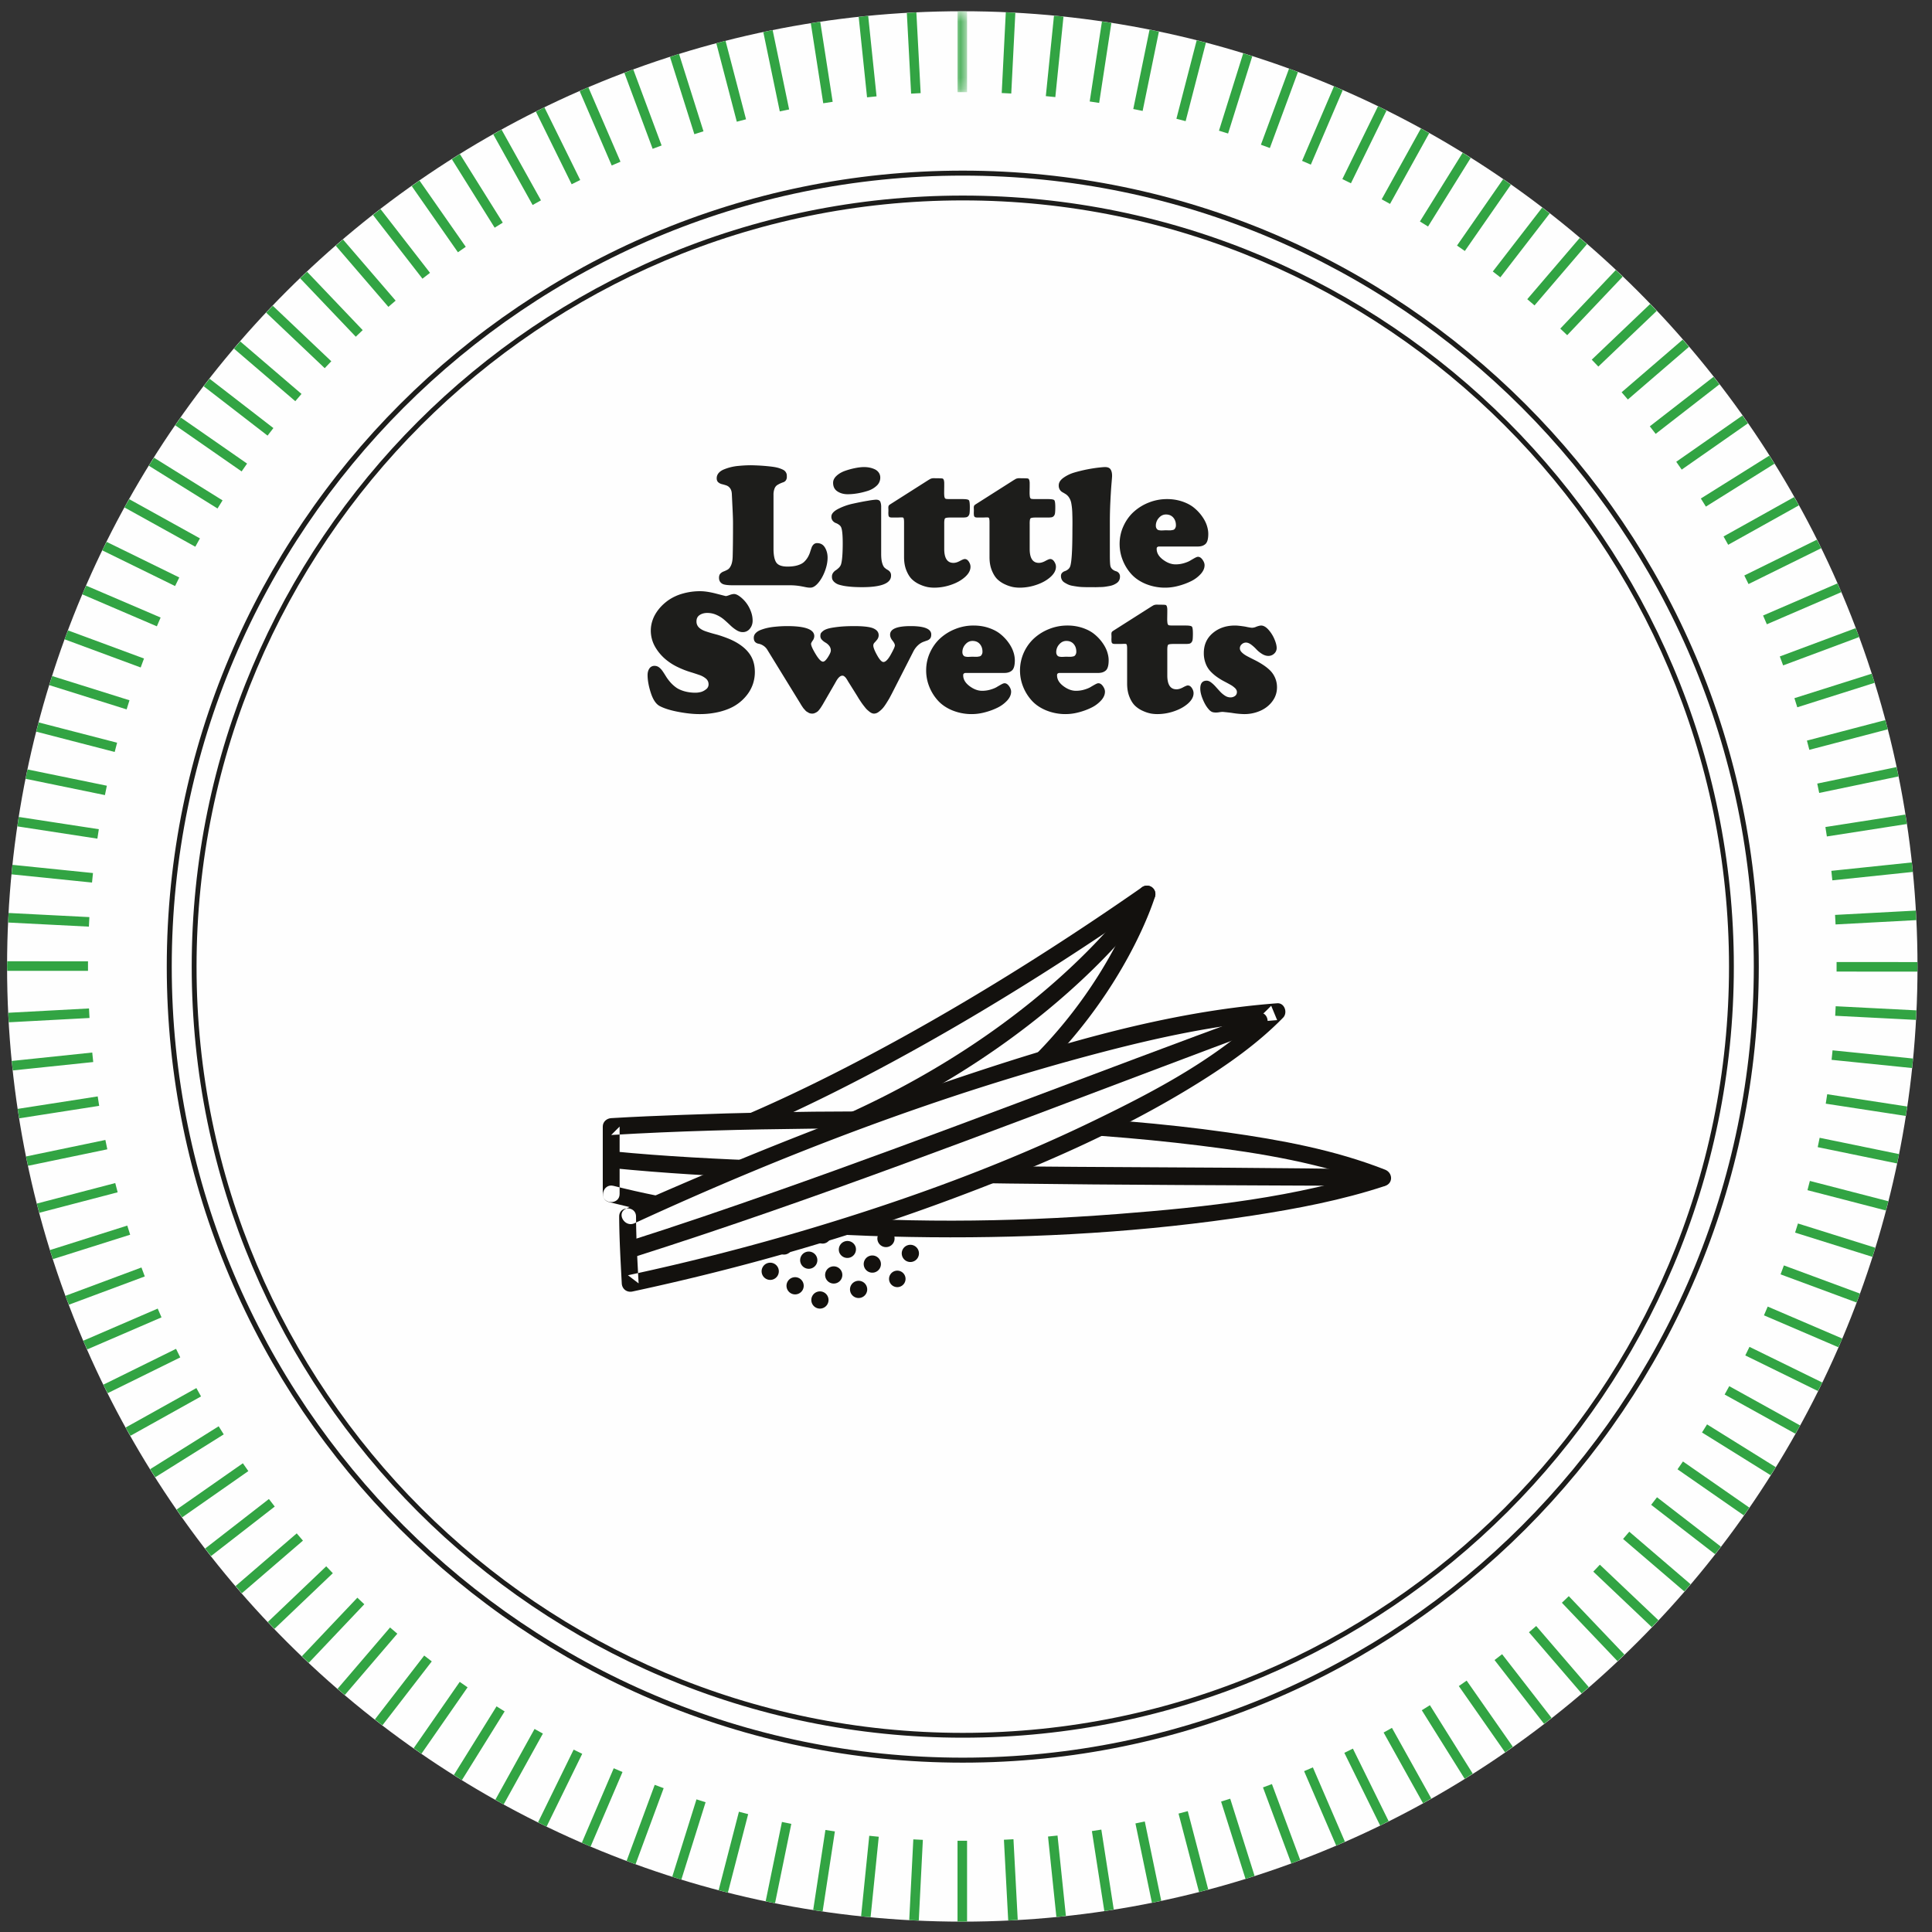 <svg xmlns="http://www.w3.org/2000/svg" xmlns:xlink="http://www.w3.org/1999/xlink" width="172" height="172">
  <rect width="100%" height="100%" fill="#333333" stroke="none"/>
  <defs>
    <path id="a" d="M.169.586h1V7.79h-1z"/>
  </defs>
  <g fill="none" fill-rule="evenodd">
    <path fill="#FEFEFE" d="M170.709 86.04c0-46.967-38.073-85.04-85.04-85.04C38.705 1 .63 39.073.63 86.04c0 46.965 38.075 85.038 85.04 85.038 46.967 0 85.04-38.073 85.04-85.039"/>
    <g transform="translate(85 .414)">
      <mask id="b" fill="#fff">
        <use xlink:href="#a"/>
      </mask>
      <path fill="#32A443" d="M1.094 7.79V.597C.952.596.812.586.67.586c-.142 0-.282.01-.425.01V7.79h.85Z" mask="url(#b)"/>
    </g>
    <path fill="#32A443" d="M85.245 163.875v7.193c.142.001.282.011.425.011.142 0 .282-.01.425-.011v-7.193h-.85ZM90.029 8.325l.364-7.188c-.283-.015-.566-.026-.85-.04l-.363 7.185.849.043ZM81.31 163.754l-.364 7.188c.282.015.566.026.85.039l.363-7.184-.849-.043ZM93.952 8.644l.727-7.166c-.281-.029-.564-.053-.846-.08l-.727 7.16.846.086ZM77.387 163.434l-.727 7.166c.28.03.564.053.846.08l.727-7.16-.846-.086ZM97.854 9.163l1.089-7.125c-.28-.044-.56-.083-.84-.124l-1.09 7.12.84.129ZM73.485 162.916l-1.09 7.125c.28.044.561.082.841.124l1.09-7.12-.84-.129ZM101.725 9.876l1.449-7.064c-.277-.058-.556-.113-.834-.168l-1.448 7.061.833.171ZM69.614 162.202l-1.45 7.064c.278.058.556.113.835.168l1.448-7.062-.833-.17ZM105.554 10.786l1.805-6.984c-.274-.072-.547-.144-.822-.213l-1.805 6.984.822.213ZM65.784 161.293l-1.805 6.984c.274.072.548.144.823.213l1.805-6.984-.823-.213ZM109.333 11.887l2.156-6.884c-.27-.086-.538-.176-.809-.259l-2.158 6.89.811.253ZM62.005 160.191l-2.156 6.884c.27.086.539.176.81.26l2.158-6.89-.812-.254ZM113.052 13.178l2.5-6.764c-.265-.1-.527-.208-.793-.305l-2.504 6.774.797.295ZM58.287 158.9l-2.5 6.764c.265.1.526.208.793.305l2.504-6.774-.797-.295ZM116.7 14.656l2.838-6.626c-.26-.113-.513-.24-.774-.35l-2.844 6.64.78.336ZM54.639 157.423l-2.838 6.626c.26.113.513.239.775.35l2.844-6.642-.781-.334ZM120.27 16.316l3.167-6.47c-.254-.126-.502-.264-.757-.387l-3.174 6.483.764.374ZM51.07 155.763l-3.168 6.47c.254.126.501.264.757.387l3.174-6.484-.764-.373ZM123.75 18.154l3.487-6.296c-.247-.139-.488-.288-.737-.425l-3.494 6.31.744.411ZM47.589 153.924l-3.487 6.297c.247.139.488.287.737.424l3.493-6.31-.743-.411ZM127.134 20.166l3.798-6.107c-.24-.151-.475-.31-.717-.459l-3.804 6.117.723.449ZM44.205 151.912l-3.798 6.108c.24.151.474.31.716.458l3.804-6.117-.722-.449ZM130.41 22.346l4.1-5.903c-.232-.163-.46-.332-.692-.492l-4.105 5.911.698.484ZM40.928 149.732l-4.099 5.903c.232.163.46.332.693.492l4.104-5.91-.698-.485ZM133.573 24.69l4.39-5.686c-.223-.174-.443-.352-.668-.525L132.9 24.17l.672.52ZM37.766 147.389l-4.39 5.685c.224.175.444.353.669.526l4.394-5.691-.673-.52ZM136.614 27.19l4.669-5.454c-.214-.186-.426-.373-.642-.557l-4.673 5.458.646.553ZM34.726 144.889l-4.67 5.454c.215.185.427.373.643.556l4.673-5.457-.646-.553ZM139.524 29.84l4.939-5.21c-.205-.195-.41-.392-.616-.586l-4.94 5.212.617.585ZM31.815 142.238l-4.938 5.21c.204.196.408.392.615.586l4.94-5.212-.617-.584ZM142.295 32.635l5.196-4.955a67.728 67.728 0 0 0-.586-.615l-5.196 4.955.586.615ZM29.043 139.443l-5.196 4.954c.195.207.39.412.587.616l5.196-4.955-.587-.615ZM144.923 35.566l5.442-4.687c-.184-.216-.37-.43-.556-.643l-5.44 4.686.554.644ZM26.416 136.512l-5.442 4.688c.184.215.37.429.556.643l5.44-4.686-.554-.645ZM147.399 38.626l5.676-4.409c-.173-.224-.35-.445-.525-.668l-5.672 4.406.52.671ZM23.94 133.452l-5.676 4.41c.173.224.35.445.526.668l5.67-4.406-.52-.672ZM149.717 41.808l5.896-4.12c-.16-.233-.329-.461-.493-.692l-5.889 4.115.486.697ZM21.622 130.27l-5.896 4.12c.162.233.329.462.493.694l5.89-4.117-.487-.697ZM151.872 45.102l6.102-3.82c-.15-.24-.307-.476-.46-.716l-6.093 3.815.45.721ZM19.468 126.977l-6.102 3.82c.149.24.307.476.459.716l6.094-3.815-.451-.721ZM153.856 48.501l6.294-3.51c-.137-.248-.284-.49-.424-.737l-6.284 3.505.414.742ZM17.483 123.577l-6.294 3.51c.137.248.284.49.424.737l6.284-3.505-.414-.742ZM155.666 51.997l6.47-3.191c-.125-.255-.26-.503-.388-.756l-6.457 3.184.375.763ZM15.672 120.083l-6.469 3.19c.124.255.26.502.387.756l6.458-3.184-.376-.762ZM157.297 55.578l6.63-2.86c-.112-.262-.237-.516-.35-.776l-6.616 2.856.336.78ZM14.04 116.5l-6.627 2.861c.11.262.236.516.35.775l6.615-2.856-.337-.78ZM158.747 59.239l6.769-2.524c-.098-.267-.212-.526-.312-.792l-6.754 2.519.297.797ZM12.593 112.84l-6.77 2.524c.099.267.213.526.313.79l6.754-2.517-.297-.797ZM160.007 62.967l6.89-2.18c-.085-.27-.185-.535-.272-.805l-6.874 2.174.256.811ZM11.33 109.111l-6.887 2.18c.084.271.184.535.27.805l6.875-2.174-.257-.81ZM161.08 66.755l6.984-1.827c-.07-.275-.151-.546-.224-.82l-6.975 1.825.215.822ZM10.26 105.324l-6.985 1.827c.07.275.152.545.225.82l6.975-1.825-.215-.822ZM161.958 70.592l7.062-1.47c-.056-.28-.12-.554-.18-.831l-7.056 1.469.174.832ZM9.381 101.487l-7.063 1.47c.057.279.122.554.18.83l7.056-1.468-.173-.832ZM162.641 74.468l7.122-1.11c-.042-.282-.091-.56-.136-.84l-7.117 1.11.131.84ZM8.698 97.61l-7.122 1.11c.042.281.09.56.136.84l7.117-1.11-.131-.84ZM163.127 78.374l7.164-.749c-.028-.282-.062-.563-.093-.845l-7.159.748.088.846ZM8.211 93.704l-7.164.75c.028.281.063.562.094.844L8.3 94.55l-.088-.846ZM163.415 82.3l7.19-.385c-.014-.284-.036-.565-.052-.848l-7.183.384.045.849ZM7.923 89.779l-7.188.385c.013.284.035.565.05.848l7.184-.384-.046-.85ZM163.505 86.497l7.192.003c.001-.154.012-.306.012-.46 0-.13-.009-.259-.01-.39l-7.194-.003v.85ZM7.834 85.582l-7.192-.003c-.001.154-.012.306-.012.46 0 .13.01.259.01.39l7.194.003v-.85ZM163.382 90.431l7.187.367c.016-.282.028-.566.041-.849l-7.185-.367-.043.85ZM7.957 81.647.77 81.28c-.016.282-.028.566-.041.85l7.185.366.043-.849ZM163.06 94.354l7.165.73c.03-.28.056-.564.083-.846l-7.161-.73-.086.846ZM8.278 77.724l-7.164-.73c-.03.281-.056.563-.083.846l7.161.73.086-.846ZM162.541 98.256l7.124 1.092c.044-.279.084-.56.125-.84l-7.12-1.092-.129.84ZM8.798 73.822 1.674 72.73c-.044.28-.084.56-.125.84l7.12 1.092.129-.84ZM161.825 102.127l7.064 1.452c.058-.277.114-.555.17-.834l-7.062-1.451-.172.833ZM9.514 69.951 2.45 68.5c-.058.278-.114.555-.17.834l7.062 1.451.17-.833ZM160.914 105.957l6.983 1.808c.072-.274.146-.548.215-.823l-6.985-1.808-.213.823ZM10.424 66.122l-6.983-1.808c-.072.274-.145.548-.215.823l6.985 1.808.213-.823ZM159.812 109.735l6.882 2.158c.087-.27.178-.538.26-.81l-6.888-2.16-.254.812ZM11.527 62.343l-6.882-2.158c-.086.27-.178.538-.26.81l6.888 2.16.254-.812ZM158.519 113.453l6.763 2.503c.1-.266.209-.526.306-.793l-6.774-2.507-.295.797ZM12.82 58.626l-6.763-2.503c-.1.266-.209.526-.306.793l6.774 2.507.295-.797ZM157.04 117.1l6.624 2.84c.113-.26.24-.512.35-.773l-6.64-2.847-.334.78ZM14.3 54.978l-6.625-2.84c-.114.26-.24.513-.35.775l6.64 2.846.334-.781ZM155.378 120.669l6.468 3.169c.126-.254.264-.501.388-.756l-6.483-3.177-.373.764ZM15.96 51.41l-6.467-3.17c-.126.254-.264.501-.388.757l6.482 3.176.374-.764ZM153.539 124.15l6.295 3.488c.139-.247.287-.488.424-.737l-6.307-3.496-.412.744ZM17.8 47.93l-6.294-3.49c-.139.248-.287.489-.424.737l6.306 3.496.412-.743ZM151.525 127.53l6.106 3.801c.15-.24.31-.474.459-.715l-6.116-3.807-.45.721ZM19.814 44.547l-6.105-3.8c-.152.24-.31.474-.46.715l6.116 3.807.449-.722ZM149.344 130.807l5.901 4.1c.163-.23.331-.457.492-.691l-5.909-4.106-.484.697ZM21.996 41.271l-5.901-4.101c-.163.232-.332.46-.493.693l5.909 4.106.485-.698ZM146.998 133.969l5.684 4.392c.174-.223.352-.443.525-.668l-5.689-4.396-.52.672ZM24.34 38.11l-5.683-4.393c-.175.224-.353.444-.525.67l5.688 4.395.52-.673ZM144.497 137.008l5.452 4.672c.186-.214.373-.426.556-.642l-5.455-4.675-.553.645ZM26.842 35.07l-5.452-4.672c-.186.215-.373.427-.556.643l5.455 4.675.553-.646ZM141.845 139.917l5.208 4.941c.197-.205.393-.409.588-.616l-5.21-4.942-.586.617ZM29.494 32.162l-5.208-4.941c-.196.205-.393.409-.587.615l5.21 4.942.585-.616ZM139.05 142.688l4.952 5.198c.206-.194.411-.39.615-.585l-4.952-5.2-.615.587ZM32.289 29.39l-4.952-5.197c-.206.194-.411.389-.615.586l4.952 5.198.615-.586ZM136.118 145.314l4.685 5.445c.216-.184.429-.37.643-.556l-4.683-5.444-.645.555ZM35.222 26.764l-4.685-5.444c-.216.184-.43.37-.643.557l4.683 5.442.645-.555ZM133.056 147.79l4.407 5.677c.225-.173.446-.35.669-.526l-4.404-5.673-.672.521ZM38.283 24.29l-4.407-5.678c-.224.173-.445.35-.668.526l4.403 5.673.672-.521ZM129.874 150.105l4.117 5.898c.233-.16.462-.328.693-.493l-4.113-5.89-.697.485ZM41.465 21.973l-4.117-5.898c-.233.161-.462.33-.693.492l4.113 5.892.697-.486ZM126.579 152.259l3.818 6.104c.24-.15.476-.307.716-.46l-3.813-6.095-.721.45ZM44.76 19.82l-3.817-6.104c-.242.149-.477.307-.716.459l3.812 6.096.721-.451ZM123.18 154.242l3.507 6.295c.248-.137.49-.284.736-.423l-3.502-6.286-.742.414ZM48.16 17.836l-3.507-6.295c-.249.137-.49.284-.737.423l3.502 6.286.742-.414ZM119.683 156.05l3.188 6.472c.255-.124.502-.26.756-.387l-3.182-6.46-.762.376ZM51.656 16.027l-3.188-6.47c-.255.123-.503.26-.757.387l3.182 6.46.763-.377ZM116.1 157.68l2.859 6.63c.262-.11.515-.236.775-.35l-2.853-6.615-.781.336ZM55.239 14.397l-2.86-6.629c-.26.111-.514.236-.773.35l2.853 6.616.78-.337ZM112.439 159.128l2.522 6.77c.267-.098.526-.211.79-.312l-2.515-6.755-.797.297ZM58.9 12.95l-2.522-6.77c-.267.099-.525.212-.791.313l2.516 6.755.797-.297ZM108.71 160.388l2.176 6.888c.271-.084.536-.182.806-.27l-2.17-6.874-.812.256ZM62.629 11.69l-2.176-6.887c-.271.084-.536.182-.806.269l2.17 6.875.812-.256ZM104.922 161.457l1.824 6.985c.275-.07.546-.151.82-.223l-1.822-6.977-.822.215ZM66.417 10.621l-1.824-6.985c-.275.071-.546.151-.82.224l1.822 6.976.822-.215ZM101.085 162.335l1.467 7.062c.278-.056.554-.12.83-.179l-1.465-7.057-.832.174ZM70.254 9.745l-1.467-7.063c-.278.056-.554.12-.831.179l1.466 7.057.832-.173ZM97.208 163.016l1.107 7.122c.281-.042.56-.09.84-.134l-1.107-7.12-.84.132ZM74.13 9.062l-1.106-7.12c-.281.04-.56.088-.84.133l1.107 7.118.84-.13ZM93.302 163.501l.745 7.163c.283-.028.564-.061.846-.091l-.745-7.16-.846.088ZM78.037 8.578l-.745-7.163c-.283.028-.564.06-.846.09l.745 7.16.846-.087ZM89.376 163.787l.382 7.188c.284-.013.565-.034.848-.05l-.38-7.183-.85.045ZM81.963 8.291l-.382-7.188c-.284.014-.565.034-.848.05l.38 7.183.85-.045Z"/>
    <path fill="#1D1D1B" d="M85.71 17.841c-37.611 0-68.212 30.601-68.212 68.218 0 37.612 30.6 68.213 68.213 68.213 37.616 0 68.218-30.601 68.218-68.213 0-37.617-30.602-68.218-68.218-68.218m0 136.86c-37.852 0-68.643-30.79-68.643-68.642 0-37.853 30.79-68.648 68.643-68.648 37.852 0 68.647 30.795 68.647 68.648 0 37.852-30.795 68.642-68.647 68.642"/>
    <path fill="#1D1D1B" d="M85.71 15.634c-38.828 0-70.42 31.59-70.42 70.425 0 38.829 31.592 70.42 70.42 70.42 38.835 0 70.426-31.591 70.426-70.42 0-38.834-31.591-70.425-70.425-70.425m0 141.289c-39.077 0-70.864-31.787-70.864-70.864 0-39.077 31.787-70.868 70.864-70.868 39.077 0 70.868 31.79 70.868 70.868 0 39.077-31.791 70.864-70.868 70.864"/>
    <path fill="#13110E" d="M75.922 109.177a.766.766 0 1 0 1.474-.415.766.766 0 0 0-1.474.415M72.524 110.163a.734.734 0 1 0 1.413-.397.734.734 0 0 0-1.413.397M69.047 111.106a.766.766 0 1 0 1.474-.414.766.766 0 0 0-1.474.414M78.138 110.467a.766.766 0 1 0 1.475-.414.766.766 0 0 0-1.475.414M74.7 111.432a.766.766 0 1 0 1.475-.415.766.766 0 0 0-1.474.415M71.263 112.396a.766.766 0 1 0 1.475-.414.766.766 0 0 0-1.475.414M67.826 113.361a.766.766 0 1 0 1.474-.414.766.766 0 0 0-1.474.414M80.303 111.772a.766.766 0 1 0 1.474-.415.766.766 0 0 0-1.474.415M76.917 112.722a.766.766 0 1 0 1.474-.415.766.766 0 0 0-1.474.415M73.48 113.686a.766.766 0 1 0 1.474-.414.766.766 0 0 0-1.474.414M70.042 114.651a.766.766 0 1 0 1.474-.414.766.766 0 0 0-1.474.414M79.172 114.034a.734.734 0 1 0 1.413-.396.734.734 0 0 0-1.413.396M75.696 114.977a.766.766 0 1 0 1.474-.415.766.766 0 0 0-1.474.415M72.258 115.941a.766.766 0 1 0 1.475-.414.766.766 0 0 0-1.475.414"/>
    <path fill="#FEFEFE" d="m58.84 103.098 1.582 5.23c34.2-2.648 41.69-28.73 41.69-28.73-23.135 16.124-38.162 21.455-38.162 21.455-2.818 1.348-5.11 2.045-5.11 2.045"/>
    <path fill="#13110E" d="m59.77 103.582 1.194 3.949c17.016-1.471 27.068-8.952 32.52-15.007 3.866-4.294 6.03-8.494 7.081-10.947-21.847 14.945-36.218 20.13-36.364 20.183a42.336 42.336 0 0 1-4.43 1.822m.65 5.496a.749.749 0 0 1-.717-.533l-1.58-5.23a.749.749 0 0 1 .498-.934c.022-.007 2.275-.7 5.003-2.005.223-.083 15.29-5.525 38.057-21.394a.753.753 0 0 1 .865.005.753.753 0 0 1 .285.818c-.077.265-8.03 26.614-42.353 29.27l-.058.003"/>
    <path fill="#13110E" d="M59.891 106.045a.752.752 0 0 1-.179-1.48c30.084-7.42 41.652-25.19 41.765-25.37a.75.75 0 0 1 1.268.803c-.118.186-12.01 18.46-42.673 26.026a.805.805 0 0 1-.18.02"/>
    <path fill="#FEFEFE" d="M54.413 106.294c20.7 5.313 54.975 3.14 68.698-1.438-19.033-7.559-68.698-4.562-68.698-4.562v6Z"/>
    <path fill="#13110E" d="M54.214 107.017c9.295 2.362 19.024 3.038 28.584 3.13 9.577.09 19.207-.469 28.677-1.925 3.99-.614 7.996-1.374 11.836-2.643.74-.245.679-1.179 0-1.446-4.487-1.765-9.308-2.65-14.064-3.323-5.761-.815-11.57-1.257-17.38-1.525-10.352-.476-20.732-.414-31.086-.032-2.123.078-4.247.163-6.368.291-.404.024-.75.324-.75.75v6c0 .965 1.5.967 1.5 0v-6l-.75.75c5.933-.357 11.884-.5 17.826-.563 11.517-.122 23.116.09 34.559 1.504 5.436.672 10.993 1.58 16.114 3.594v-1.446c-7.482 2.472-15.565 3.338-23.383 3.944-9.795.76-19.688.834-29.479-.027-5.195-.456-10.379-1.194-15.437-2.479-.936-.238-1.335 1.208-.399 1.446"/>
    <path fill="#13110E" d="M54.509 103.993c9.24.914 18.566 1.077 27.843 1.255 9.984.192 19.969.241 29.955.286 3.552.016 7.105.018 10.656.084.966.018.966-1.482 0-1.5-18.099-.336-36.201-.048-54.296-.75-4.724-.183-9.453-.41-14.158-.875-.96-.095-.953 1.406 0 1.5"/>
    <path fill="#FEFEFE" d="M55.873 108.303c0 1.611.231 5.952.231 5.952 25.496-5.432 49.402-15.72 57.596-24.186-21.543 1.563-57.596 18.186-57.596 18.186"/>
    <path fill="#13110E" d="M55.123 108.303c.01 1.984.126 3.971.231 5.952.026.506.456.83.95.724 9.686-2.076 19.243-4.81 28.527-8.273 7.505-2.8 14.971-6.018 21.787-10.258 2.712-1.687 5.372-3.559 7.612-5.849.427-.436.141-1.33-.53-1.28-9.886.744-19.61 3.675-28.96 6.826-8.21 2.767-16.29 5.93-24.247 9.356-1.596.687-3.19 1.38-4.768 2.107-.876.403-.115 1.697.757 1.295 13.331-6.143 27.296-11.472 41.496-15.195 5.151-1.35 10.402-2.489 15.722-2.889l-.53-1.28c-4.378 4.476-10.242 7.547-15.817 10.246-8.073 3.91-16.549 6.993-25.134 9.567a210.24 210.24 0 0 1-16.315 4.18l.95.723c-.105-1.98-.22-3.968-.23-5.952-.006-.965-1.506-.967-1.5 0"/>
    <path fill="#13110E" d="M111.947 90.212c-14.332 5.253-28.544 10.82-42.946 15.885-4.314 1.517-8.642 2.998-13 4.384-.918.291-.526 1.74.398 1.446 15.914-5.06 31.525-11.082 47.144-16.974 2.932-1.105 5.861-2.216 8.803-3.295.9-.329.51-1.779-.399-1.446"/>
    <path fill="#1D1D1B" d="M70.27 52.105h-5.013c-.445 0-.747-.037-.908-.11-.22-.107-.333-.29-.338-.55 0-.166.041-.292.121-.377a.775.775 0 0 1 .297-.194c.117-.044.235-.099.352-.165.117-.066.218-.194.304-.385.085-.19.133-.447.143-.769.02-.733.03-1.715.03-2.946 0-.352-.017-.839-.049-1.462l-.054-1.118c-.005-.235-.055-.418-.15-.549a.69.69 0 0 0-.34-.264 5.09 5.09 0 0 0-.394-.114.763.763 0 0 1-.329-.168c-.09-.08-.136-.2-.136-.356 0-.176.058-.33.172-.465.115-.134.273-.242.473-.323a4.406 4.406 0 0 1 1.327-.315 11.308 11.308 0 0 1 1.121-.055c.42.01.794.028 1.121.055.327.027.601.056.821.088.22.032.407.075.56.128.154.054.273.105.356.154a.56.56 0 0 1 .194.183.582.582 0 0 1 .085.195c.01.056.014.128.014.216a.54.54 0 0 1-.088.326.444.444 0 0 1-.22.165 2.94 2.94 0 0 0-.285.113 2.007 2.007 0 0 0-.286.158.64.64 0 0 0-.22.308 1.477 1.477 0 0 0-.088.55v4.777c0 .582.082.995.245 1.24.164.243.497.365 1.001.365.347 0 .646-.037.897-.113.252-.076.444-.176.576-.3.132-.125.242-.262.33-.41.087-.15.154-.298.201-.444.046-.147.092-.282.136-.407a.73.73 0 0 1 .187-.3.437.437 0 0 1 .311-.114c.308 0 .54.132.696.396.157.263.235.562.235.894 0 .381-.08.781-.239 1.202-.158.42-.357.77-.597 1.051-.239.281-.47.421-.696.421-.083 0-.163-.004-.238-.014a3.711 3.711 0 0 1-.27-.048 6.608 6.608 0 0 0-.24-.047 5.573 5.573 0 0 0-1.128-.103M78.368 42.527a.963.963 0 0 1-.322.718 2.06 2.06 0 0 1-.814.462c-.327.102-.64.177-.938.223a5.3 5.3 0 0 1-.821.07c-.356 0-.663-.084-.92-.253-.256-.169-.384-.424-.384-.766 0-.229.105-.439.315-.63.21-.19.469-.338.777-.443a6.54 6.54 0 0 1 .9-.242c.294-.056.546-.084.756-.084.166 0 .327.014.484.044.156.03.31.078.462.146a.898.898 0 0 1 .366.297.763.763 0 0 1 .139.458m.08 2.616v4.185c0 .327.03.593.092.8.06.204.135.344.22.42.086.076.17.137.257.183a.703.703 0 0 1 .22.187.525.525 0 0 1 .09.33c0 .684-.86 1.026-2.58 1.026-.492 0-.915-.022-1.266-.066a4.266 4.266 0 0 1-.796-.158 1.063 1.063 0 0 1-.414-.238.669.669 0 0 1-.175-.245.833.833 0 0 1-.03-.239c0-.122.033-.23.099-.326a.818.818 0 0 1 .227-.224c.086-.053.175-.124.268-.212a.796.796 0 0 0 .198-.278c.097-.259.153-.798.165-1.616.012-.818-.024-1.364-.107-1.638a.525.525 0 0 0-.194-.293 1.104 1.104 0 0 0-.304-.173.652.652 0 0 1-.28-.2.557.557 0 0 1-.123-.375c0-.244.195-.47.586-.677a5.32 5.32 0 0 1 1.352-.48c.51-.113.956-.2 1.334-.26a6.65 6.65 0 0 1 .693-.092c.2 0 .328.058.385.175.056.117.084.28.084.484M84.062 46.624v2.242c0 .831.273 1.246.821 1.246.171 0 .363-.057.575-.172.212-.115.355-.172.43-.172.14 0 .261.077.362.231.1.153.15.306.15.458 0 .317-.163.621-.488.912-.325.291-.736.522-1.235.692a4.6 4.6 0 0 1-1.502.257 3.39 3.39 0 0 1-.575-.05 3.152 3.152 0 0 1-.693-.225 2.475 2.475 0 0 1-.696-.45c-.2-.186-.37-.45-.513-.796-.142-.344-.212-.743-.212-1.198v-3.093c0-.249-.025-.388-.074-.417a.21.21 0 0 0-.095-.026 2.552 2.552 0 0 0-.216.004 5.82 5.82 0 0 1-.275.007h-.396a.801.801 0 0 1-.168-.014.256.256 0 0 1-.059-.019.15.15 0 0 1-.037-.025.274.274 0 0 1-.047-.066.267.267 0 0 1-.022-.096l-.008-.102a1.978 1.978 0 0 1 0-.158 2.227 2.227 0 0 0 0-.297 3.448 3.448 0 0 1-.003-.117c0-.024.003-.056.011-.095a.187.187 0 0 1 .044-.095.526.526 0 0 1 .084-.074l3.422-2.176c.074-.044.13-.077.17-.099a.445.445 0 0 1 .135-.048c.051-.01.086-.016.106-.018.02-.003.073-.003.161 0l.213.004c.288 0 .454.01.498.03.078.038.122.162.132.372v.228c0 .068 0 .178-.004.33l-.003.336c0 .074.003.155.01.243a.64.64 0 0 0 .041.197c.02.054.061.087.124.1.064.012.201.018.411.018h1.055c.318 0 .505.034.561.102.056.068.084.277.084.623 0 .225-.007.395-.022.51a.476.476 0 0 1-.106.267.342.342 0 0 1-.2.117 2.105 2.105 0 0 1-.36.022H84.61c-.263 0-.42.025-.472.073-.052.05-.077.208-.077.477M91.67 46.624v2.242c0 .831.273 1.246.82 1.246.171 0 .364-.057.575-.172.212-.115.355-.172.43-.172.14 0 .261.077.362.231.1.153.151.306.151.458 0 .317-.164.621-.488.912-.325.291-.737.522-1.235.692a4.61 4.61 0 0 1-1.503.257 3.4 3.4 0 0 1-.575-.05 3.13 3.13 0 0 1-.692-.225 2.466 2.466 0 0 1-.697-.45c-.2-.186-.37-.45-.512-.796-.143-.344-.213-.743-.213-1.198v-3.093c0-.249-.025-.388-.073-.417a.218.218 0 0 0-.096-.026 2.556 2.556 0 0 0-.216.004 5.78 5.78 0 0 1-.274.007h-.397a.801.801 0 0 1-.098-.004c-.022-.002-.045-.006-.07-.01a.246.246 0 0 1-.058-.019.157.157 0 0 1-.038-.025.274.274 0 0 1-.047-.066.267.267 0 0 1-.022-.096l-.008-.102a1.978 1.978 0 0 1 0-.158 2.227 2.227 0 0 0 0-.297 3.448 3.448 0 0 1-.003-.117c0-.024.003-.056.011-.095a.187.187 0 0 1 .044-.095.526.526 0 0 1 .084-.074l3.423-2.176.168-.099a.455.455 0 0 1 .136-.048c.051-.01.087-.016.106-.018.02-.003.073-.003.161 0l.213.004c.288 0 .454.01.498.03.078.038.122.162.132.372v.228c0 .068 0 .178-.004.33l-.003.336c0 .074.003.155.011.243.007.088.02.153.04.197.02.054.061.087.125.1.063.012.2.018.41.018h1.055c.318 0 .506.034.56.102.057.068.086.277.086.623 0 .225-.008.395-.023.51a.476.476 0 0 1-.106.267.342.342 0 0 1-.2.117 2.1 2.1 0 0 1-.36.022h-1.04c-.265 0-.423.025-.474.073-.052.05-.077.208-.077.477M98.807 46.506v2.91c0 .547.02.884.059 1.011a.562.562 0 0 0 .202.282.8.8 0 0 0 .282.143.515.515 0 0 1 .249.157.48.48 0 0 1 .109.334.705.705 0 0 1-.069.311.628.628 0 0 1-.194.235 1.586 1.586 0 0 1-.641.275 9.923 9.923 0 0 1-.385.066c-.133.02-.261.03-.388.033-.127.002-.248.006-.364.011a4.021 4.021 0 0 1-.311 0H96.778c-.088 0-.221-.004-.397-.01a4.593 4.593 0 0 1-.446-.038 10.68 10.68 0 0 1-.433-.07 1.637 1.637 0 0 1-.414-.12 2.955 2.955 0 0 1-.322-.176.631.631 0 0 1-.235-.25.723.723 0 0 1-.077-.333c0-.117.036-.21.107-.282a.562.562 0 0 1 .237-.147.906.906 0 0 0 .28-.154.594.594 0 0 0 .205-.296c.127-.396.19-1.474.19-3.232l.004-.389a22.503 22.503 0 0 0-.012-1.01 6.968 6.968 0 0 0-.032-.55 5.354 5.354 0 0 0-.063-.433 1.355 1.355 0 0 0-.205-.506 1.003 1.003 0 0 0-.29-.289 7.151 7.151 0 0 0-.293-.172.654.654 0 0 1-.234-.228.697.697 0 0 1-.092-.38c0-.245.137-.467.41-.667a3.23 3.23 0 0 1 .975-.473 13.213 13.213 0 0 1 2.221-.447c.263-.027.434-.04.513-.04.24 0 .404.068.494.205.091.136.136.33.136.58 0 .062-.017.294-.052.695-.034.401-.066.917-.098 1.55a37.498 37.498 0 0 0-.048 1.894M103.802 47.21l.201.004c.105.002.176.002.213 0 .036-.003.094-.011.172-.026a.327.327 0 0 0 .165-.069.495.495 0 0 0 .136-.356c0-.279-.08-.508-.239-.689-.159-.18-.375-.271-.648-.271-.245 0-.456.103-.635.308a1.019 1.019 0 0 0-.266.682c0 .087.014.161.044.219a.372.372 0 0 0 .098.132.37.37 0 0 0 .165.063c.073.012.134.018.183.018.05 0 .12-.003.213-.008a4.02 4.02 0 0 1 .198-.007m2.836 1.444h-3.411l-.074.003a.189.189 0 0 0-.074.019.842.842 0 0 0-.054.036.105.105 0 0 0-.04.063.32.32 0 0 0-.01.091c0 .357.185.676.56.957.372.281.747.421 1.124.421.254 0 .5-.035.741-.106.24-.071.426-.148.563-.231.137-.083.271-.16.4-.231.13-.07.226-.106.29-.106.146 0 .28.085.402.256.122.172.184.335.184.491 0 .274-.118.539-.352.795a2.874 2.874 0 0 1-.876.642c-.35.171-.725.308-1.125.41a4.545 4.545 0 0 1-2.887-.18c-.533-.222-.964-.519-1.294-.89a4.065 4.065 0 0 1-.76-1.242 3.873 3.873 0 0 1-.269-1.425c0-.562.114-1.093.344-1.594.23-.501.536-.925.92-1.272a4.371 4.371 0 0 1 1.344-.824 4.324 4.324 0 0 1 1.606-.304 4.2 4.2 0 0 1 1.36.212c.416.142.764.325 1.04.55.276.224.514.476.714.755.2.278.345.552.433.821.088.268.132.52.132.754 0 .45-.082.75-.246.902-.164.151-.392.227-.685.227M59.36 58.782a4.166 4.166 0 0 1-1.037-1.198 2.905 2.905 0 0 1-.384-1.455c0-.318.058-.64.175-.964.118-.324.298-.638.543-.942.244-.302.537-.572.879-.81a4.267 4.267 0 0 1 1.242-.567 5.583 5.583 0 0 1 1.572-.213c.38 0 .85.072 1.407.216.557.144.843.217.858.217.063 0 .174-.031.333-.092.159-.061.294-.091.407-.091.132 0 .29.066.476.197a2.865 2.865 0 0 1 .989 1.279c.123.3.184.6.184.898 0 .274-.082.512-.246.714a.785.785 0 0 1-.641.305c-.181 0-.365-.06-.553-.177a3.285 3.285 0 0 1-.546-.428 14.994 14.994 0 0 0-.55-.502 2.724 2.724 0 0 0-.678-.425 1.994 1.994 0 0 0-.824-.176c-.264 0-.49.062-.678.187-.188.125-.282.31-.282.56a.73.73 0 0 0 .22.55c.146.142.354.258.622.348.269.09.554.175.854.253.3.078.648.193 1.04.344.394.152.747.33 1.06.535.474.313.826.668 1.055 1.067.23.398.345.873.345 1.425 0 .362-.058.716-.173 1.063a3.283 3.283 0 0 1-.56 1.01 3.917 3.917 0 0 1-.953.858c-.376.245-.844.44-1.404.587a7.311 7.311 0 0 1-1.85.219c-.547 0-1.175-.066-1.883-.201-.708-.134-1.263-.31-1.664-.524-.322-.181-.58-.568-.773-1.161-.193-.594-.29-1.125-.29-1.594 0-.225.053-.417.158-.576a.531.531 0 0 1 .473-.238c.14 0 .27.044.389.132.117.088.223.202.318.34.096.14.196.295.3.466.106.17.233.342.382.513.148.17.318.326.509.466.19.139.436.252.737.34a3.6 3.6 0 0 0 1.014.132c.137 0 .286-.02.448-.058.16-.04.318-.12.472-.24a.54.54 0 0 0 .23-.442c0-.2-.072-.368-.22-.502a1.787 1.787 0 0 0-.618-.341 22.955 22.955 0 0 0-.846-.275 7.576 7.576 0 0 1-1.02-.403 5.011 5.011 0 0 1-1.018-.626M76.26 61.874l-.77-1.23a1.982 1.982 0 0 0-.102-.172l-.063-.093a.477.477 0 0 0-.073-.088 2.932 2.932 0 0 1-.073-.066.302.302 0 0 0-.088-.055.259.259 0 0 0-.092-.018c-.195 0-.393.186-.593.557l-.044.073-.022.044-1.1 1.905-.14.224a2.88 2.88 0 0 1-.142.198c-.075.1-.14.168-.19.205a1.274 1.274 0 0 1-.202.114.594.594 0 0 1-.256.058.833.833 0 0 1-.173-.018.523.523 0 0 1-.168-.07 5.234 5.234 0 0 0-.143-.084.563.563 0 0 1-.14-.125 4.482 4.482 0 0 0-.116-.128 1.083 1.083 0 0 1-.114-.153 3.474 3.474 0 0 1-.194-.305 2.697 2.697 0 0 0-.088-.143l-2.851-4.638a1.131 1.131 0 0 0-.392-.4 1.173 1.173 0 0 0-.403-.16.517.517 0 0 1-.297-.15c-.083-.084-.124-.21-.124-.383a.58.58 0 0 1 .168-.406c.112-.12.265-.216.458-.29.193-.073.393-.133.6-.179.209-.046.436-.08.683-.103a10.555 10.555 0 0 1 1.073-.055c1.603 0 2.404.298 2.404.894a.69.69 0 0 1-.143.396c-.095.137-.143.232-.143.286 0 .161.136.467.407.916.27.45.49.674.656.674.122 0 .268-.134.44-.403.17-.269.256-.464.256-.586a.662.662 0 0 0-.146-.425 1.126 1.126 0 0 0-.32-.279 1.365 1.365 0 0 1-.318-.245.468.468 0 0 1-.147-.334c0-.083.009-.154.026-.212.017-.059.08-.134.19-.227s.264-.169.462-.228c.198-.058.497-.11.898-.157.4-.046.879-.07 1.436-.07.772 0 1.319.06 1.642.176.352.137.53.342.535.616a.63.63 0 0 1-.121.392 3.19 3.19 0 0 1-.238.278.368.368 0 0 0-.118.26c0 .176.113.466.338.87.224.402.412.604.564.604.19 0 .408-.219.652-.656.244-.438.367-.71.367-.818 0-.112-.072-.256-.213-.432-.142-.176-.213-.352-.213-.528 0-.508.61-.762 1.832-.762s1.832.25 1.832.748c0 .156-.032.275-.098.355a.582.582 0 0 1-.272.18c-.114.04-.236.083-.366.132a1.477 1.477 0 0 0-.432.282 1.928 1.928 0 0 0-.421.553l-1.921 3.767-.205.385c-.044.08-.132.226-.264.436-.131.21-.248.371-.348.483-.1.113-.22.22-.36.32a.69.69 0 0 1-.398.15.534.534 0 0 1-.198-.04.856.856 0 0 1-.21-.125 5.401 5.401 0 0 1-.197-.165 1.685 1.685 0 0 1-.201-.22 16.291 16.291 0 0 1-.184-.235 4.595 4.595 0 0 1-.18-.253l-.153-.23a5.614 5.614 0 0 1-.135-.22l-.103-.169M86.579 58.466l.202.004c.105.002.176.002.212 0a1.71 1.71 0 0 0 .173-.026.327.327 0 0 0 .165-.069.495.495 0 0 0 .135-.356c0-.279-.08-.508-.24-.689-.157-.18-.374-.27-.647-.27-.244 0-.455.102-.634.307a1.015 1.015 0 0 0-.267.682c0 .087.014.161.044.22a.374.374 0 0 0 .099.131c.036.03.09.05.164.063.074.012.135.018.184.018.049 0 .12-.003.213-.008s.158-.007.197-.007m2.836 1.444h-3.411l-.073.003a.189.189 0 0 0-.074.02c-.016.01-.035.021-.055.035a.115.115 0 0 0-.04.063.36.36 0 0 0-.011.091c0 .357.187.676.56.957.374.281.749.421 1.125.421.254 0 .5-.035.74-.106.24-.07.428-.148.565-.23.137-.084.27-.16.4-.232.129-.07.225-.106.289-.106.147 0 .28.085.403.256.122.172.184.335.184.491 0 .274-.118.54-.352.795a2.898 2.898 0 0 1-.876.642c-.35.171-.725.308-1.125.41a4.548 4.548 0 0 1-2.888-.18c-.532-.222-.964-.519-1.293-.89a4.088 4.088 0 0 1-.762-1.242 3.873 3.873 0 0 1-.268-1.425c0-.562.115-1.093.345-1.594.229-.5.536-.925.919-1.272a4.376 4.376 0 0 1 1.345-.824 4.323 4.323 0 0 1 1.605-.304c.489 0 .942.07 1.359.212.418.142.765.325 1.04.55.278.224.516.476.716.755.2.278.344.552.432.821a2.4 2.4 0 0 1 .133.754c0 .45-.082.75-.247.902-.164.151-.391.227-.685.227M94.934 58.466l.201.004c.105.002.176.002.213 0 .036-.003.094-.01.172-.026a.327.327 0 0 0 .165-.069.495.495 0 0 0 .136-.356c0-.279-.08-.508-.239-.689-.159-.18-.375-.27-.648-.27-.245 0-.456.102-.635.307a1.019 1.019 0 0 0-.266.682c0 .087.014.161.044.22a.372.372 0 0 0 .098.131.37.37 0 0 0 .165.063c.073.012.134.018.183.018.049 0 .12-.003.213-.008a4.02 4.02 0 0 1 .198-.007m2.836 1.444h-3.412l-.073.003a.189.189 0 0 0-.074.02.842.842 0 0 0-.054.035.105.105 0 0 0-.04.063.32.32 0 0 0-.011.091c0 .357.186.676.56.957.373.281.748.421 1.125.421.254 0 .5-.035.741-.106.239-.07.426-.148.563-.23.137-.084.271-.16.4-.232.129-.07.226-.106.29-.106.146 0 .28.085.402.256.122.172.184.335.184.491 0 .274-.118.54-.352.795a2.874 2.874 0 0 1-.876.642c-.35.171-.725.308-1.125.41a4.545 4.545 0 0 1-2.887-.18c-.533-.222-.965-.519-1.294-.89a4.088 4.088 0 0 1-.762-1.242 3.893 3.893 0 0 1 .997-4.29 4.371 4.371 0 0 1 1.344-.825 4.324 4.324 0 0 1 1.606-.304 4.2 4.2 0 0 1 1.359.212c.417.142.765.325 1.04.55.277.224.515.476.715.755.2.278.345.552.433.821.088.268.132.52.132.754 0 .45-.082.75-.246.902-.164.151-.392.227-.685.227M103.921 57.88v2.242c0 .831.273 1.246.82 1.246.171 0 .364-.057.576-.172.212-.115.355-.172.428-.172.142 0 .263.077.364.231.1.153.15.306.15.458 0 .317-.163.621-.487.912-.326.291-.737.522-1.236.692a4.6 4.6 0 0 1-1.502.257 3.39 3.39 0 0 1-.575-.05 3.13 3.13 0 0 1-.692-.225 2.451 2.451 0 0 1-.697-.45c-.2-.186-.372-.45-.513-.796-.142-.344-.212-.743-.212-1.198v-3.093c0-.249-.025-.388-.073-.417a.218.218 0 0 0-.096-.026 2.552 2.552 0 0 0-.216.004 5.82 5.82 0 0 1-.275.007h-.396a.79.79 0 0 1-.098-.004c-.023-.002-.045-.006-.07-.01a.23.23 0 0 1-.058-.019.14.14 0 0 1-.038-.025.274.274 0 0 1-.047-.066.247.247 0 0 1-.022-.096l-.008-.102a1.978 1.978 0 0 1 0-.158 2.227 2.227 0 0 0 0-.297l-.004-.117c0-.024.004-.056.012-.095a.187.187 0 0 1 .044-.095.526.526 0 0 1 .084-.074l3.423-2.176.168-.099a.445.445 0 0 1 .136-.048c.05-.01.087-.016.106-.018.02-.003.073-.003.161 0 .088.002.158.004.212.004.29 0 .455.01.5.03.077.038.121.162.131.372v.228c0 .068 0 .178-.004.33l-.004.336c0 .074.004.155.012.243.007.088.02.153.04.197.02.054.06.087.124.1.063.012.201.018.411.018h1.055c.317 0 .505.034.56.102.057.068.085.277.085.623 0 .225-.008.395-.022.51a.484.484 0 0 1-.107.267.34.34 0 0 1-.2.117 2.092 2.092 0 0 1-.36.022h-1.04c-.264 0-.422.025-.473.073-.052.05-.077.208-.077.477M109.95 55.689c.19 0 .49.032.9.095.319.069.524.103.617.103a.99.99 0 0 0 .403-.103c.19-.063.324-.095.402-.095.215 0 .434.125.657.374.222.249.399.53.53.842.133.313.199.575.199.784a.656.656 0 0 1-.22.499.737.737 0 0 1-.52.205c-.191 0-.384-.062-.58-.187a2.403 2.403 0 0 1-.494-.407 3.322 3.322 0 0 0-.451-.406c-.166-.125-.322-.187-.468-.187a.547.547 0 0 0-.374.15.469.469 0 0 0-.17.363c0 .127.062.25.184.37s.28.231.473.333c.192.103.408.213.644.33.238.118.473.25.707.4.236.149.449.314.642.495a2.102 2.102 0 0 1 .656 1.538c0 .46-.135.874-.407 1.242-.27.369-.63.653-1.073.85a3.496 3.496 0 0 1-1.445.297 7.54 7.54 0 0 1-1.113-.11 25.068 25.068 0 0 0-.8-.088c-.057 0-.155.01-.292.03a1.868 1.868 0 0 1-.286.029c-.156 0-.28-.018-.37-.055a.817.817 0 0 1-.29-.231c-.195-.214-.37-.506-.523-.876-.155-.368-.231-.692-.231-.97 0-.469.19-.704.572-.704.122 0 .25.051.388.154.137.103.27.226.4.37.129.144.26.29.395.436.135.147.282.271.443.374a.895.895 0 0 0 .477.154.689.689 0 0 0 .414-.125.418.418 0 0 0 .172-.359c0-.117-.054-.229-.161-.337a1.987 1.987 0 0 0-.421-.308 19.205 19.205 0 0 0-.576-.311 5.51 5.51 0 0 1-.63-.389 3.777 3.777 0 0 1-.575-.502 2.11 2.11 0 0 1-.422-.696 2.53 2.53 0 0 1-.161-.923c0-.733.265-1.324.796-1.774.529-.449 1.19-.674 1.982-.674"/>
  </g>
</svg>
